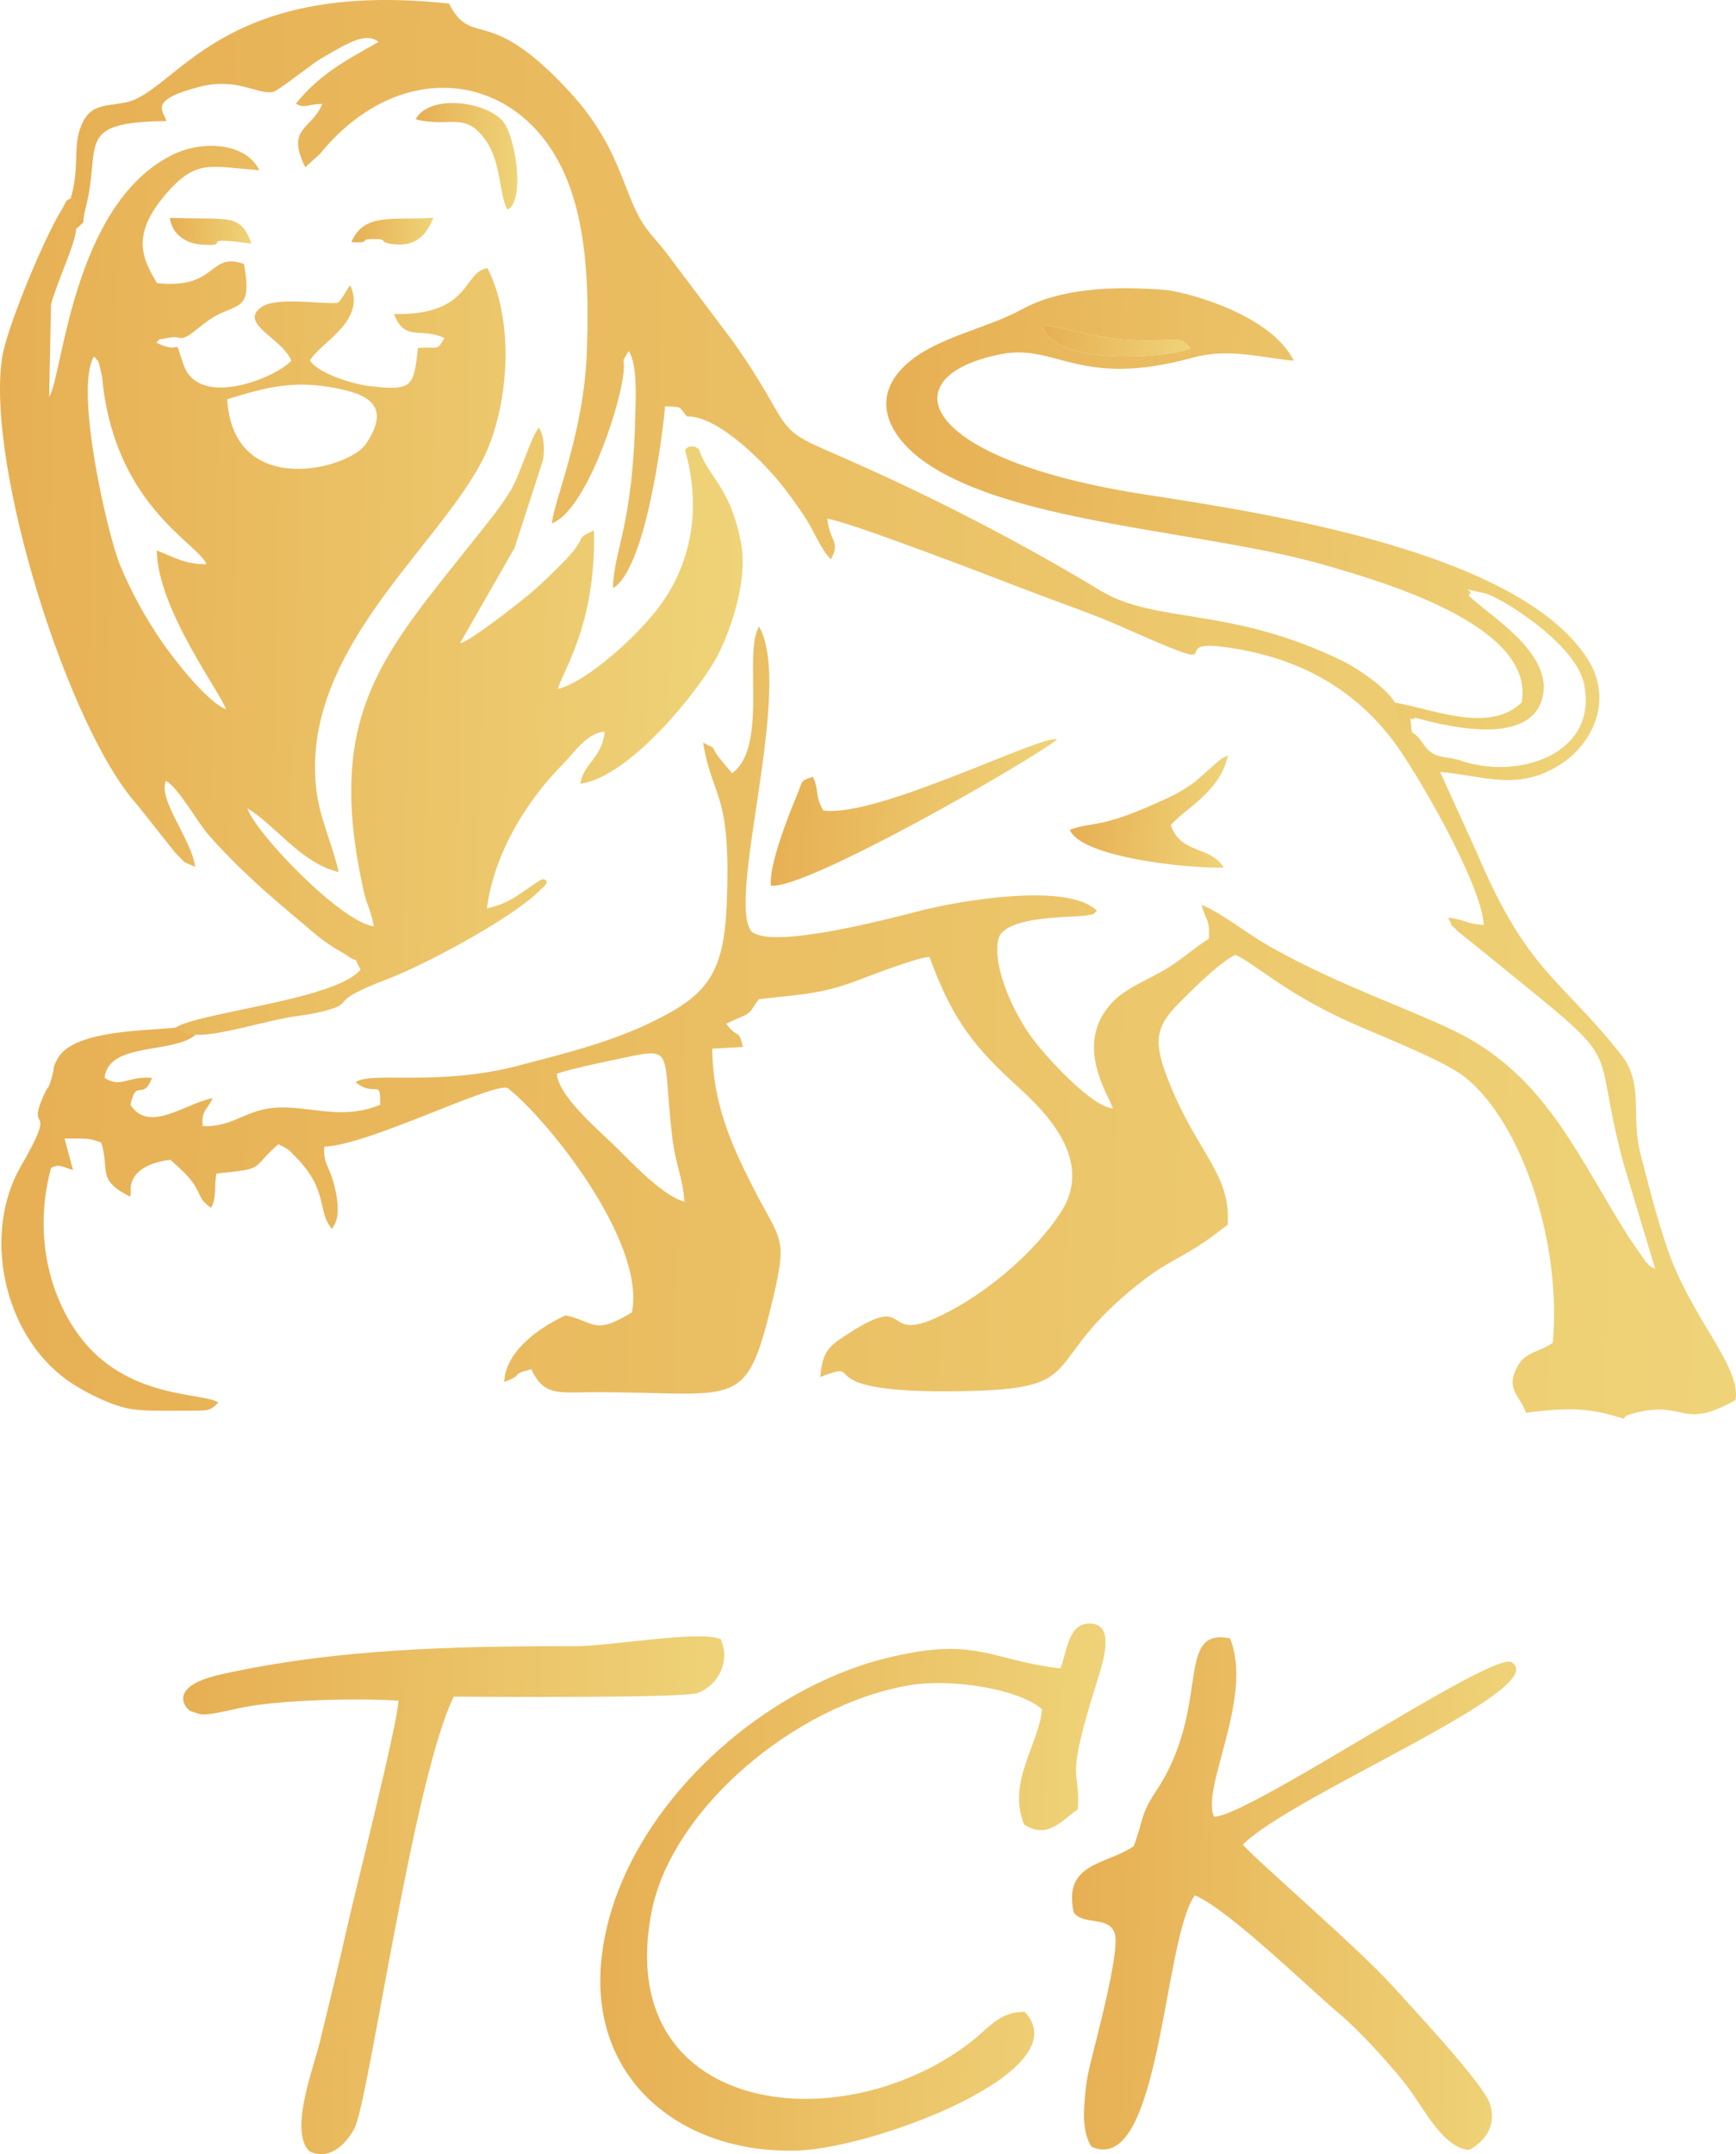 <?xml version="1.0" encoding="UTF-8"?> <svg xmlns="http://www.w3.org/2000/svg" width="79" height="98" viewBox="0 0 79 98" fill="none"> <path fill-rule="evenodd" clip-rule="evenodd" d="M25.342 48.846C25.895 48.646 27.44 48.321 28.015 48.201C30.799 47.617 30.107 47.601 30.588 51.704C30.742 53.02 31.079 53.573 31.145 54.671C30.083 54.372 28.648 52.769 27.871 52.029C27.081 51.276 25.389 49.801 25.342 48.846ZM3.217 9.019C3.704 9.02 3.464 9.823 3.464 10.415C4.006 9.898 3.653 10.411 3.897 9.465C4.641 6.585 3.32 5.556 7.569 5.509C7.44 5.029 6.717 4.558 9.077 3.951C10.803 3.507 11.693 4.311 12.404 4.186C12.698 4.134 14.135 2.926 14.687 2.617C15.681 2.062 16.608 1.411 17.228 1.906C15.726 2.755 14.568 3.358 13.466 4.712C13.851 4.966 14.009 4.722 14.666 4.73C14.175 5.923 12.995 5.787 13.89 7.606L14.554 7.009C18.172 2.564 23.48 3.235 25.601 7.714C26.714 10.065 26.809 13.048 26.706 16.004C26.577 19.701 25.184 22.844 25.119 23.804C26.61 23.271 28.18 18.684 28.369 17.004C28.461 16.191 28.216 16.604 28.611 15.972C29.02 16.59 28.926 18.163 28.911 18.869C28.801 23.943 27.926 25.025 27.896 26.756C29.375 25.89 30.145 19.885 30.267 18.483C31.092 18.532 30.838 18.456 31.261 18.944C32.597 18.916 34.449 20.772 35.141 21.55C35.661 22.136 36.093 22.73 36.551 23.405C37.068 24.166 37.331 24.976 37.812 25.444C38.265 24.609 37.747 24.636 37.65 23.601C38.579 23.706 45.294 26.295 46.637 26.813C48.086 27.372 49.724 27.925 51.088 28.532C56.411 30.901 53.027 29.112 55.546 29.414C59.144 29.846 61.684 31.404 63.448 33.767C64.463 35.128 67.426 40.214 67.521 42.081C66.626 42.016 66.841 41.872 65.9 41.743C66.24 42.438 65.841 41.83 66.328 42.357L67.7 43.461C74.268 48.816 72.285 46.908 73.861 52.862L75.321 57.724C74.757 57.394 75.267 57.752 74.891 57.4L74.118 56.281C71.872 52.719 70.543 49.47 67.069 47.374C65.129 46.203 61.062 44.965 57.587 42.944C56.801 42.487 55.492 41.48 54.679 41.165C54.906 41.982 55.058 41.787 55.016 42.704C54.283 43.16 53.715 43.708 52.974 44.136C52.33 44.51 51.345 44.921 50.789 45.433C48.677 47.381 50.536 49.941 50.642 50.426C49.646 50.34 47.578 48.047 46.961 47.214C46.234 46.233 45.155 44.11 45.426 42.748C45.653 41.613 48.957 41.75 49.438 41.649C49.952 41.54 49.617 41.673 49.92 41.439C48.62 40.111 43.619 40.988 41.92 41.422C40.617 41.754 35.201 43.206 34.208 42.385C33.015 40.987 36.146 31.273 34.541 28.504C33.815 29.71 34.972 33.974 33.314 35.18L32.708 34.45C32.257 33.832 32.702 34.147 31.995 33.786C32.439 36.455 33.294 35.95 33.066 41.242C32.934 44.306 32.127 45.261 29.881 46.389C27.876 47.397 25.781 47.902 23.566 48.485C19.928 49.441 16.837 48.719 16.182 49.236C17.082 49.964 17.328 48.994 17.299 50.262C15.727 50.897 14.552 50.448 13.07 50.384C11.234 50.306 10.783 51.285 9.225 51.23C9.153 50.55 9.4 50.521 9.687 49.96C8.465 50.166 6.79 51.59 5.937 50.262C6.206 49.009 6.486 50.129 6.921 49.038C5.781 48.94 5.512 49.531 4.758 49.031C4.941 47.388 7.867 47.964 8.905 47.074C8.3 46.913 8.465 46.905 7.96 46.758C6.372 46.899 3.281 46.902 2.61 48.179C2.348 48.678 2.515 48.488 2.368 48.981C2.142 49.741 2.278 49.19 1.994 49.821C1.145 51.707 2.715 50.002 0.941 53.072C-0.764 56.022 0.056 60.617 3.052 62.783C3.733 63.275 5.063 63.96 5.968 64.102C6.603 64.202 7.515 64.178 8.175 64.177C9.538 64.175 9.524 64.221 9.933 63.804C9.255 63.33 5.769 63.679 3.612 60.776C2.226 58.91 1.519 56.105 2.324 53.135C2.709 52.919 2.84 53.1 3.322 53.225L2.936 51.792C3.775 51.81 3.996 51.734 4.611 51.979C5.002 53.281 4.389 53.66 5.916 54.44C5.946 54.386 5.952 54.233 5.959 54.262C5.972 54.31 5.611 53.041 7.756 52.758C8.076 53.068 8.445 53.353 8.754 53.773C9.192 54.37 8.993 54.504 9.597 54.948C9.865 54.546 9.739 53.978 9.846 53.389C12.161 53.148 11.335 53.22 12.664 52.056C13.173 52.309 13.083 52.246 13.513 52.692C14.974 54.207 14.416 55.135 15.117 55.913C15.153 55.859 15.192 55.709 15.203 55.737C15.203 55.738 15.576 55.313 15.201 53.88C14.972 53.003 14.714 52.97 14.753 52.166C16.761 52.102 22.341 49.271 23.091 49.492C24.856 50.852 29.386 56.447 28.76 59.701C27.007 60.77 27.096 60.135 25.749 59.839C25.743 59.84 23.028 60.979 22.945 62.87C23.92 62.515 23.119 62.563 24.18 62.29C24.746 63.53 25.443 63.339 26.972 63.336C33.358 63.32 33.898 64.224 35.017 59.723C35.917 56.105 35.593 56.653 34.203 53.89C33.295 52.085 32.431 50.188 32.411 47.708L33.806 47.63C33.617 46.772 33.588 47.299 33.043 46.569L33.954 46.165C34.276 45.944 34.206 45.87 34.541 45.454C36.196 45.259 37.182 45.247 38.639 44.743C39.268 44.525 41.645 43.566 42.297 43.534C43.236 46.084 44.096 47.393 46.041 49.181C47.239 50.282 49.956 52.625 48.242 55.202C47.114 56.898 45.18 58.593 43.266 59.622C39.714 61.532 41.906 58.411 38.225 60.923C37.547 61.386 37.419 61.75 37.327 62.645C39.589 61.777 36.563 63.323 43.128 63.294C49.927 63.265 46.997 62.224 51.844 58.386C52.602 57.785 53.06 57.539 53.831 57.103C54.812 56.546 55.21 56.216 55.87 55.714C56.013 53.332 54.459 52.494 53.127 49.048C52.5 47.425 52.562 46.718 53.649 45.637C54.202 45.086 55.387 43.867 56.214 43.437C57.093 43.819 58.343 45.084 61.286 46.438C62.687 47.082 65.683 48.217 66.668 49.005C69.332 51.138 71.077 56.698 70.66 61.087C70.114 61.495 69.419 61.482 69.059 62.152C68.486 63.219 69.162 63.461 69.442 64.273C71.036 64.056 72.127 64.03 73.409 64.398C74.345 64.667 73.519 64.521 74.283 64.312C76.742 63.64 76.444 65.116 78.98 63.692C79.239 62.114 76.907 59.955 75.815 56.626C75.327 55.138 75.04 53.99 74.653 52.493C74.202 50.75 74.819 49.318 73.795 48.013C71.027 44.484 69.542 44.298 67.216 38.815L65.535 35.118C66.265 34.733 65.887 35.302 66.379 34.971C66.382 34.528 65.961 34.65 66.364 34.563C65.765 34.416 65.458 34.484 65.053 34.174C64.874 34.037 64.755 33.793 64.616 33.632C64.295 33.261 64.326 33.437 64.18 33.178C63.742 32.832 63.62 32.24 63.48 31.962C63.075 31.288 61.826 30.423 61.043 30.043C55.953 27.575 52.607 28.395 50.084 26.872C46.053 24.439 41.945 22.357 37.641 20.5C35.101 19.404 36.086 19.403 33.357 15.537L30.37 11.567C30.006 11.064 29.613 10.714 29.272 10.187C28.317 8.707 28.244 6.69 25.897 4.151C22.243 0.199 21.576 2.15 20.509 0.312C20.491 0.28 20.466 0.209 20.433 0.164C9.895 -0.984 8.005 4.25 5.679 4.669C4.642 4.856 4.029 4.739 3.632 5.887C3.342 6.724 3.612 7.722 3.217 9.019Z" fill="url(#paint0_linear_2181_12958)"></path> <path fill-rule="evenodd" clip-rule="evenodd" d="M10.34 18.164C11.683 17.754 13.101 17.294 14.897 17.592C16.389 17.84 17.977 18.233 16.651 20.198C15.875 21.346 10.613 22.728 10.34 18.164ZM4.598 16.921C4.678 17.238 4.657 17.312 4.698 17.631C5.399 23.106 9.047 24.751 9.393 25.666C8.418 25.677 7.897 25.335 7.136 25.042C7.156 27.702 10.105 31.609 10.282 32.268C9.438 31.931 8 30.102 7.418 29.269C6.613 28.116 5.946 26.879 5.464 25.706C4.881 24.289 3.367 17.654 4.281 16.212C4.552 16.582 4.415 16.198 4.598 16.921ZM3.464 10.414C3.59 9.749 3.825 8.949 3.218 9.019C2.899 9.2 3.095 9.066 2.788 9.569C1.962 10.923 0.301 14.942 0.098 16.262C-0.656 21.162 3.096 33.121 6.236 36.602L7.954 38.769C8.503 39.333 8.252 39.151 8.881 39.437C8.739 38.218 7.165 36.36 7.552 35.528C8.065 35.77 9 37.407 9.431 37.91C10.093 38.683 10.819 39.398 11.558 40.086C12.339 40.812 13.053 41.398 13.858 42.081C14.348 42.497 14.623 42.739 15.126 43.066C15.387 43.234 15.58 43.325 15.766 43.453C16.452 43.927 16 43.359 16.406 44.106C15.311 45.477 9.093 46.041 7.96 46.757C8.456 46.951 8.278 47.025 8.905 47.074C9.966 47.134 12.174 46.407 13.489 46.229C13.958 46.165 14.417 46.088 14.764 45.994C16.322 45.57 14.708 45.65 17.627 44.543C19.383 43.877 23.43 41.706 24.62 40.45C25.152 40.045 24.716 39.947 24.611 40.028C23.784 40.526 23.263 41.1 22.155 41.325C22.497 38.771 23.99 36.404 25.627 34.751C26.13 34.243 26.723 33.321 27.521 33.289C27.383 34.509 26.568 34.696 26.407 35.654C28.691 35.36 31.959 31.231 32.699 29.741C33.313 28.507 34.043 26.316 33.716 24.666C33.2 22.058 32.244 21.761 31.812 20.443C31.566 20.21 31.209 20.306 31.182 20.511C31.938 23.151 31.433 25.622 30.067 27.51C29.082 28.87 26.749 30.995 25.387 31.346C25.543 30.633 27.14 28.454 27.03 24.127C26.054 24.562 26.856 24.349 25.559 25.653C25.078 26.136 24.593 26.61 24.076 27.041C23.437 27.575 21.344 29.206 20.935 29.261L23.418 24.923L24.72 20.901C24.779 20.441 24.775 19.843 24.522 19.45C24.154 19.895 23.661 21.618 23.243 22.303C22.737 23.131 22.289 23.656 21.587 24.542C17.437 29.777 14.746 32.489 16.559 40.572C16.697 41.188 16.89 41.416 17.007 42.14C15.535 41.964 11.622 37.905 11.256 36.765C12.592 37.593 13.695 39.262 15.41 39.672C15.122 38.365 14.543 37.252 14.39 35.882C13.652 29.279 20.591 24.46 22.248 20.29C23.173 17.963 23.359 14.495 22.181 12.198C21.044 12.374 21.468 14.355 17.929 14.287C18.43 15.582 19.175 14.868 20.226 15.381C19.852 15.971 20.059 15.767 19.025 15.827C18.808 17.548 18.848 17.812 16.773 17.558C16.051 17.469 14.497 16.991 14.103 16.407C14.541 15.598 16.705 14.607 15.935 12.979C15.832 13.063 15.498 13.779 15.322 13.781C14.375 13.833 12.344 13.457 11.778 14.071C11.006 14.787 12.871 15.433 13.257 16.407C12.59 17.16 9.074 18.627 8.359 16.607C7.832 15.118 8.439 16.243 7.111 15.586C7.412 15.333 7.05 15.505 7.599 15.381C8.288 15.227 8.075 15.562 8.654 15.217C8.702 15.188 9.337 14.67 9.568 14.519C10.775 13.732 11.518 14.264 11.1 12.008C9.488 11.43 9.909 13.187 7.142 12.879C6.533 11.829 5.892 10.752 7.555 8.82C8.936 7.216 9.571 7.582 11.802 7.743C11.19 6.487 9.207 6.363 7.834 7.048C3.262 9.332 2.846 17.206 2.236 18.052L2.321 13.854C2.6 12.802 3.45 11.05 3.464 10.414Z" fill="url(#paint1_linear_2181_12958)"></path> <path fill-rule="evenodd" clip-rule="evenodd" d="M56.562 83.912C58.796 81.665 70.737 76.781 68.785 75.615C67.915 75.096 56.758 82.68 55.246 82.648C54.64 81.348 57.065 77.211 55.975 74.534C53.415 74.02 55.161 77.671 52.596 81.503C51.876 82.579 52.013 82.903 51.589 83.99C50.355 84.841 48.371 84.724 48.858 86.99C49.275 87.631 50.53 87.115 50.742 88.016C50.937 88.848 49.951 92.535 49.619 93.886C49.506 94.343 49.438 94.71 49.391 95.189C49.3 96.11 49.25 96.985 49.668 97.66C52.821 99.084 52.925 88.2 54.374 86.225C55.915 86.871 59.572 90.456 60.986 91.645C61.909 92.421 63.233 93.893 63.956 94.805C64.728 95.779 65.629 97.709 66.846 97.81C67.519 97.471 68.139 96.718 67.802 95.707C67.484 94.752 64.105 91.167 63.334 90.31C61.812 88.62 56.739 84.248 56.562 83.912Z" fill="url(#paint2_linear_2181_12958)"></path> <path fill-rule="evenodd" clip-rule="evenodd" d="M49.05 82.307C49.152 80.858 48.731 80.965 49.184 79.083C49.432 78.052 49.65 77.38 49.945 76.421C50.162 75.716 50.767 73.961 49.69 73.864C48.598 73.764 48.57 75.127 48.258 75.901C45.015 75.527 44.466 74.422 40.368 75.424C34.328 76.902 28.097 82.67 27.379 89.046C26.745 94.673 31.123 98.05 36.39 97.83C39.877 97.684 49.19 94.192 46.625 91.521C45.456 91.516 44.986 92.28 44.142 92.926C38.129 97.525 27.863 96.14 29.651 86.977C30.563 82.305 36.155 77.562 41.378 76.668C43.211 76.354 46.278 76.793 47.42 77.757C47.279 79.372 45.817 81.056 46.604 83.003C47.665 83.687 48.298 82.838 49.05 82.307Z" fill="url(#paint3_linear_2181_12958)"></path> <path fill-rule="evenodd" clip-rule="evenodd" d="M47.428 14.783C48.922 14.957 50.088 15.523 52.326 15.49C53.867 15.467 53.643 15.345 54.177 15.832C53.409 16.269 47.834 16.725 47.428 14.783ZM63.48 31.961C63.476 32.256 63.652 32.981 64.244 33.309C64.133 32.257 64.185 32.908 64.392 32.65C65.26 32.874 69.627 34.156 70.2 31.709C70.683 29.648 67.642 27.934 66.823 27.076C67.203 26.852 66.137 26.68 67.559 26.99C68.25 27.14 71.661 29.245 72.073 31.068C72.798 34.281 69.076 35.558 66.364 34.563C65.961 34.65 66.03 34.227 66.028 34.669C64.761 34.669 65.917 34.584 65.535 35.118C67.57 35.292 69.164 36.058 71.151 34.679C72.528 33.723 73.436 31.759 72.197 29.899C69.023 25.132 57.932 23.39 52.16 22.505C41.748 20.908 40.45 17.112 45.558 16.111C48.079 15.618 49.121 17.693 54.269 16.274C55.93 15.816 57.408 16.282 58.882 16.41C57.815 14.305 54.143 13.343 53.131 13.198C50.683 12.994 48.257 13.113 46.52 14.065C44.938 14.932 42.691 15.337 41.355 16.474C39.459 18.087 40.472 19.913 42.161 21.069C46.226 23.85 54.864 24.15 60.227 25.69C62.851 26.444 69.891 28.447 69.246 31.958C67.785 33.373 65.256 32.274 63.48 31.961Z" fill="url(#paint4_linear_2181_12958)"></path> <path fill-rule="evenodd" clip-rule="evenodd" d="M20.651 77.186C21.767 77.186 31.138 77.268 31.771 77.013C32.71 76.634 33.243 75.579 32.799 74.565C31.756 74.159 27.82 74.892 26.158 74.89C20.783 74.882 15.301 74.998 10.04 76.176C7.479 76.75 8.512 77.798 8.687 77.848C9.213 77.999 9.037 78.128 10.822 77.722C12.584 77.322 16.351 77.243 18.132 77.369C18.081 78.492 16.197 85.9 15.786 87.73C15.415 89.381 14.976 91.163 14.567 92.848C14.254 94.142 13.15 96.938 14.077 97.865C14.992 98.322 15.752 97.53 16.129 96.826C16.787 95.596 18.789 80.953 20.651 77.186Z" fill="url(#paint5_linear_2181_12958)"></path> <path fill-rule="evenodd" clip-rule="evenodd" d="M37.457 36.869C37.049 36.103 37.303 36.02 36.995 35.34C36.392 35.529 36.553 35.493 36.266 36.176C35.848 37.172 34.985 39.382 35.081 40.287C36.573 40.53 46.845 34.651 48.1 33.643C47.544 33.341 39.921 37.23 37.457 36.869Z" fill="url(#paint6_linear_2181_12958)"></path> <path fill-rule="evenodd" clip-rule="evenodd" d="M48.684 37.746C49.156 38.989 54.03 39.525 55.685 39.467C55.069 38.459 53.74 38.869 53.28 37.54C53.852 36.835 55.533 36.037 55.878 34.37C55.249 34.677 55.803 34.36 55.415 34.653L54.419 35.534C53.83 35.983 53.333 36.218 52.723 36.493C50.026 37.71 49.809 37.355 48.684 37.746Z" fill="url(#paint7_linear_2181_12958)"></path> <path fill-rule="evenodd" clip-rule="evenodd" d="M18.914 5.428C20.45 5.827 21.145 5.048 22.078 6.345C22.834 7.396 22.683 8.782 23.092 9.536C23.918 9.179 23.47 6.033 22.799 5.417C21.864 4.557 19.485 4.336 18.914 5.428Z" fill="url(#paint8_linear_2181_12958)"></path> <path fill-rule="evenodd" clip-rule="evenodd" d="M52.326 15.49C50.088 15.523 48.922 14.957 47.428 14.783C47.834 16.725 53.408 16.269 54.177 15.832C53.643 15.345 53.867 15.467 52.326 15.49Z" fill="url(#paint9_linear_2181_12958)"></path> <path fill-rule="evenodd" clip-rule="evenodd" d="M11.445 11.086C10.92 9.68 10.5 10.011 7.729 9.911C7.82 10.579 8.346 11.069 9.191 11.128C10.701 11.234 8.781 10.721 11.445 11.086Z" fill="url(#paint10_linear_2181_12958)"></path> <path fill-rule="evenodd" clip-rule="evenodd" d="M15.99 11.02C17.015 11.061 16.243 10.882 16.974 10.876C17.788 10.869 17.093 11.035 17.995 11.116C19.055 11.211 19.476 10.525 19.72 9.907C17.9 10.034 16.558 9.652 15.99 11.02Z" fill="url(#paint11_linear_2181_12958)"></path> <defs> <linearGradient id="paint0_linear_2181_12958" x1="0.063" y1="23.905" x2="79.189" y2="26.503" gradientUnits="userSpaceOnUse"> <stop stop-color="#E7AF53"></stop> <stop offset="1" stop-color="#EFD378"></stop> </linearGradient> <linearGradient id="paint1_linear_2181_12958" x1="-1.09798e-07" y1="21.613" x2="33.897" y2="22.374" gradientUnits="userSpaceOnUse"> <stop stop-color="#E7AF53"></stop> <stop offset="1" stop-color="#EFD378"></stop> </linearGradient> <linearGradient id="paint2_linear_2181_12958" x1="48.782" y1="83.124" x2="69.059" y2="83.596" gradientUnits="userSpaceOnUse"> <stop stop-color="#E7AF53"></stop> <stop offset="1" stop-color="#EFD378"></stop> </linearGradient> <linearGradient id="paint3_linear_2181_12958" x1="27.317" y1="82.74" x2="50.376" y2="83.334" gradientUnits="userSpaceOnUse"> <stop stop-color="#E7AF53"></stop> <stop offset="1" stop-color="#EFD378"></stop> </linearGradient> <linearGradient id="paint4_linear_2181_12958" x1="40.331" y1="21.4" x2="72.846" y2="22.666" gradientUnits="userSpaceOnUse"> <stop stop-color="#E7AF53"></stop> <stop offset="1" stop-color="#EFD378"></stop> </linearGradient> <linearGradient id="paint5_linear_2181_12958" x1="8.334" y1="83.167" x2="33.024" y2="83.86" gradientUnits="userSpaceOnUse"> <stop stop-color="#E7AF53"></stop> <stop offset="1" stop-color="#EFD378"></stop> </linearGradient> <linearGradient id="paint6_linear_2181_12958" x1="35.073" y1="36.096" x2="48.109" y2="36.779" gradientUnits="userSpaceOnUse"> <stop stop-color="#E7AF53"></stop> <stop offset="1" stop-color="#EFD378"></stop> </linearGradient> <linearGradient id="paint7_linear_2181_12958" x1="48.684" y1="36.26" x2="55.892" y2="36.532" gradientUnits="userSpaceOnUse"> <stop stop-color="#E7AF53"></stop> <stop offset="1" stop-color="#EFD378"></stop> </linearGradient> <linearGradient id="paint8_linear_2181_12958" x1="18.914" y1="6.484" x2="23.552" y2="6.603" gradientUnits="userSpaceOnUse"> <stop stop-color="#E7AF53"></stop> <stop offset="1" stop-color="#EFD378"></stop> </linearGradient> <linearGradient id="paint9_linear_2181_12958" x1="47.428" y1="15.313" x2="54.093" y2="16.157" gradientUnits="userSpaceOnUse"> <stop stop-color="#E7AF53"></stop> <stop offset="1" stop-color="#EFD378"></stop> </linearGradient> <linearGradient id="paint10_linear_2181_12958" x1="7.729" y1="10.367" x2="11.434" y2="10.667" gradientUnits="userSpaceOnUse"> <stop stop-color="#E7AF53"></stop> <stop offset="1" stop-color="#EFD378"></stop> </linearGradient> <linearGradient id="paint11_linear_2181_12958" x1="15.99" y1="10.358" x2="19.708" y2="10.664" gradientUnits="userSpaceOnUse"> <stop stop-color="#E7AF53"></stop> <stop offset="1" stop-color="#EFD378"></stop> </linearGradient> </defs> </svg> 